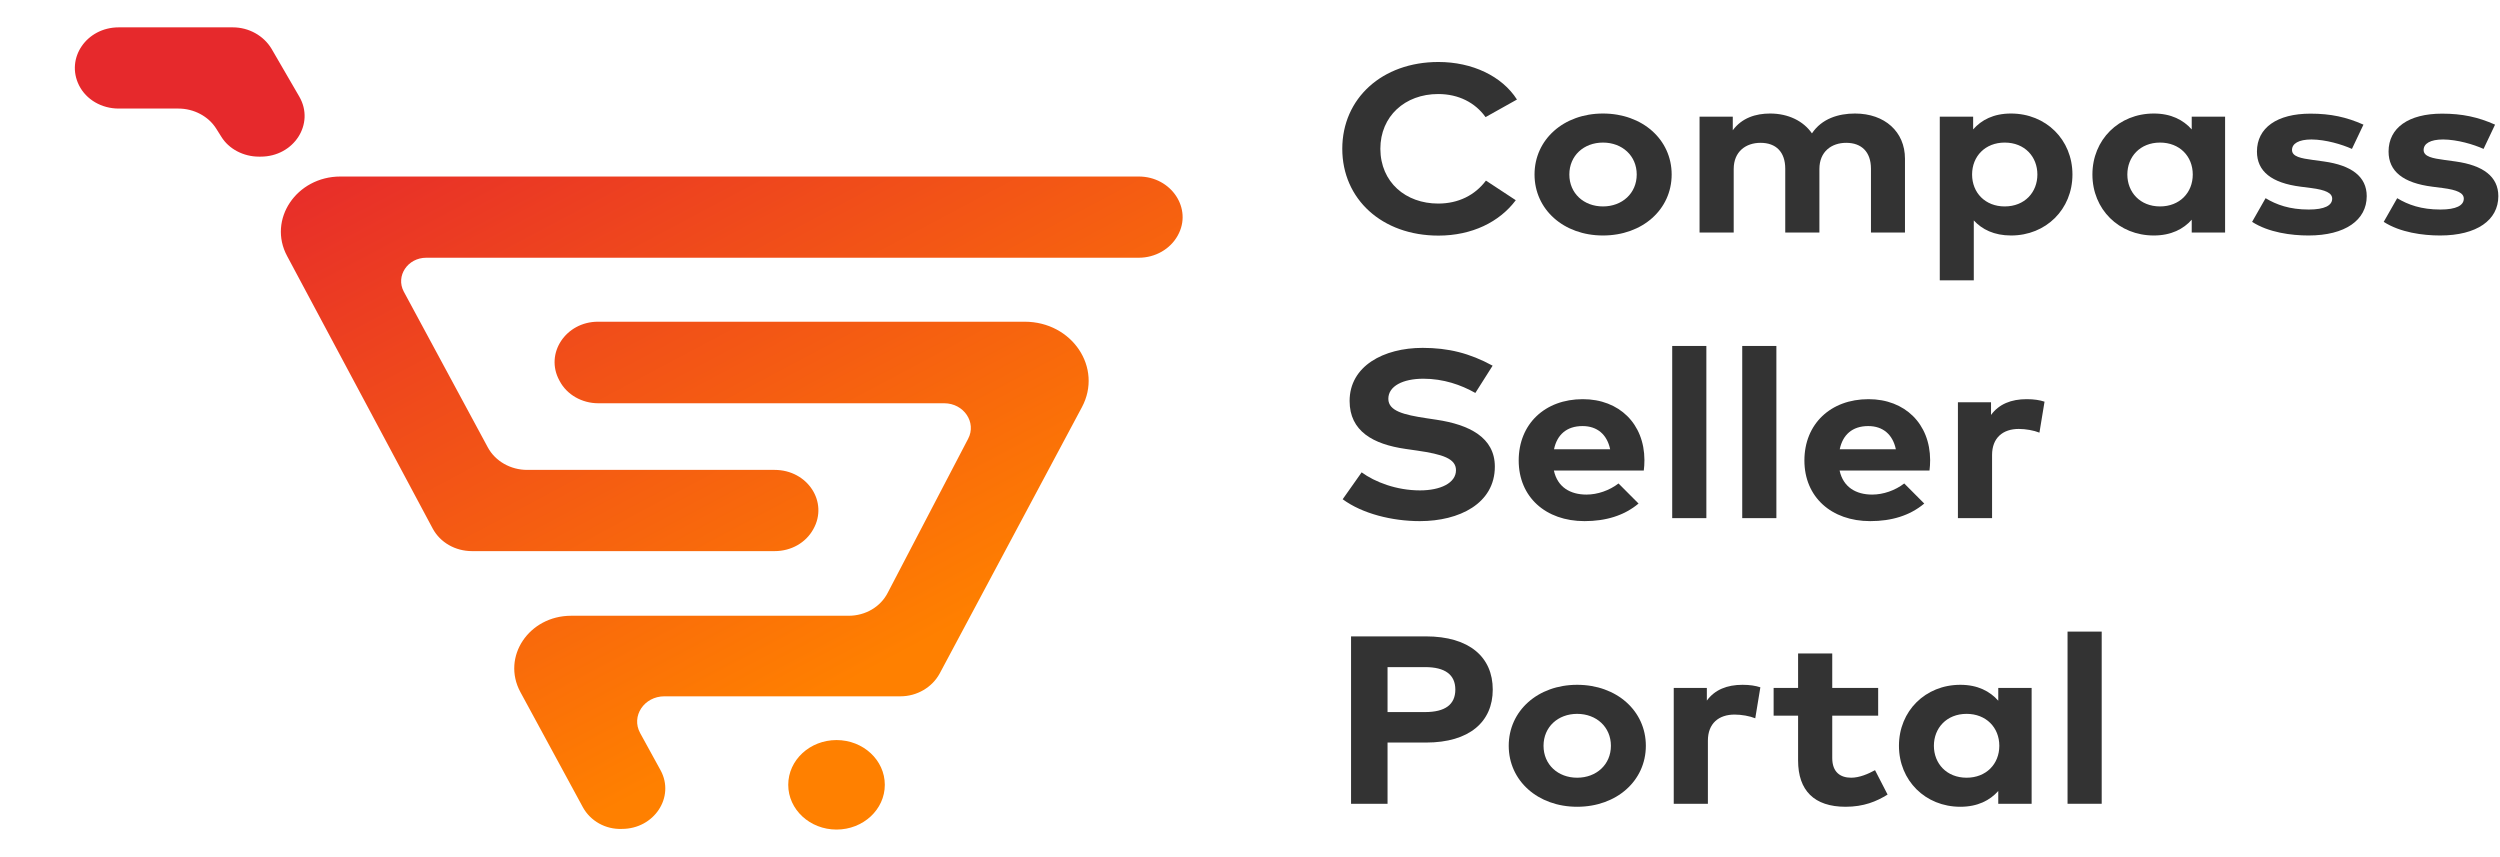 <svg width="318" height="109" viewBox="0 0 318 109" fill="none" xmlns="http://www.w3.org/2000/svg">
<path d="M182.971 7.885C175.797 7.885 170.738 12.524 170.738 18.927C170.738 25.33 175.797 29.969 182.971 29.969C187.231 29.969 190.743 28.235 192.807 25.467L189.012 22.973C187.614 24.828 185.517 25.893 182.937 25.893C178.826 25.893 175.598 23.201 175.581 18.927C175.581 14.79 178.71 11.961 182.937 11.961C185.534 11.961 187.647 13.056 188.962 14.897L192.957 12.661C191.059 9.68 187.265 7.885 182.971 7.885Z" fill="#333333"/>
<path d="M203.897 14.44C198.888 14.44 195.193 17.756 195.193 22.197C195.193 26.638 198.888 29.954 203.897 29.954C208.924 29.954 212.635 26.638 212.635 22.197C212.635 17.756 208.924 14.44 203.897 14.44ZM203.897 18.136C206.344 18.136 208.191 19.809 208.191 22.197C208.191 24.585 206.344 26.258 203.897 26.258C201.451 26.258 199.62 24.585 199.62 22.197C199.62 19.809 201.451 18.136 203.897 18.136Z" fill="#333333"/>
<path d="M235.955 14.44C233.842 14.44 231.728 15.094 230.48 16.965C229.398 15.399 227.484 14.44 225.154 14.44C223.323 14.44 221.559 15.003 220.41 16.57V14.836H216.183V29.574H220.527V21.497C220.527 19.277 222.075 18.167 223.939 18.167C225.919 18.167 227.084 19.338 227.084 21.467V29.574H231.428V21.497C231.428 19.277 232.976 18.167 234.84 18.167C236.804 18.167 237.986 19.338 237.986 21.467V29.574H242.313V20.189C242.313 16.767 239.75 14.44 235.955 14.44Z" fill="#333333"/>
<path d="M255.793 14.44C253.58 14.44 252.032 15.262 250.983 16.463V14.836H246.739V35.657H251.066V28.038C252.115 29.178 253.646 29.954 255.81 29.954C260.253 29.954 263.615 26.623 263.615 22.197C263.615 17.771 260.253 14.44 255.793 14.44ZM254.994 18.136C257.557 18.136 259.155 19.946 259.155 22.197C259.155 24.448 257.557 26.258 254.994 26.258C252.531 26.258 250.85 24.524 250.85 22.197C250.85 19.87 252.531 18.136 254.994 18.136Z" fill="#333333"/>
<path d="M283.031 14.836H278.787V16.463C277.722 15.262 276.174 14.44 273.96 14.44C269.517 14.44 266.155 17.771 266.155 22.197C266.155 26.623 269.517 29.954 273.96 29.954C276.174 29.954 277.738 29.133 278.787 27.946V29.574H283.031V14.836ZM274.759 18.136C277.239 18.136 278.92 19.87 278.92 22.197C278.92 24.524 277.239 26.258 274.759 26.258C272.213 26.258 270.598 24.448 270.598 22.197C270.598 19.946 272.213 18.136 274.759 18.136Z" fill="#333333"/>
<path d="M300.631 15.855C298.484 14.897 296.471 14.456 293.891 14.456C289.647 14.456 287.084 16.25 287.084 19.277C287.084 21.787 288.931 23.277 292.659 23.748L293.974 23.916C295.838 24.159 296.654 24.555 296.654 25.269C296.654 26.136 295.688 26.653 293.675 26.653C291.245 26.653 289.564 26.045 288.182 25.209L286.468 28.22C288.565 29.574 291.444 29.954 293.641 29.954C298.318 29.954 301.047 27.992 301.047 24.95C301.047 22.456 299.1 21.026 295.605 20.539L294.174 20.342C292.709 20.144 291.544 19.931 291.544 19.079C291.544 18.273 292.376 17.741 294.024 17.741C295.838 17.756 297.885 18.364 299.167 18.942L300.631 15.855Z" fill="#333333"/>
<path d="M317.372 15.855C315.225 14.897 313.211 14.456 310.632 14.456C306.388 14.456 303.825 16.25 303.825 19.277C303.825 21.787 305.672 23.277 309.4 23.748L310.715 23.916C312.579 24.159 313.394 24.555 313.394 25.269C313.394 26.136 312.429 26.653 310.415 26.653C307.985 26.653 306.304 26.045 304.923 25.209L303.209 28.22C305.306 29.574 308.185 29.954 310.382 29.954C315.059 29.954 317.788 27.992 317.788 24.95C317.788 22.456 315.841 21.026 312.346 20.539L310.915 20.342C309.45 20.144 308.285 19.931 308.285 19.079C308.285 18.273 309.117 17.741 310.765 17.741C312.579 17.756 314.626 18.364 315.908 18.942L317.372 15.855Z" fill="#333333"/>
<path d="M189.861 46.515C186.932 44.918 184.219 44.249 180.957 44.249C175.997 44.249 171.67 46.561 171.67 51.002C171.67 54.85 174.666 56.508 178.777 57.101L180.258 57.314C183.503 57.785 185.201 58.333 185.201 59.808C185.201 61.451 183.204 62.378 180.624 62.378C177.628 62.378 174.882 61.314 173.201 60.082L170.788 63.504C173.284 65.344 177.079 66.287 180.607 66.287C185.617 66.287 190.144 64.051 190.144 59.352C190.144 55.641 186.882 54.013 182.721 53.39L181.406 53.192C178.61 52.766 176.596 52.295 176.596 50.728C176.596 49.116 178.444 48.173 181.057 48.173C183.603 48.173 185.833 48.949 187.664 49.983L189.861 46.515Z" fill="#333333"/>
<path d="M201.333 50.774C196.506 50.774 193.178 53.937 193.178 58.576C193.178 63.215 196.606 66.287 201.549 66.287C204.262 66.287 206.592 65.588 208.423 64.051L205.876 61.496C204.711 62.394 203.197 62.911 201.799 62.911C199.752 62.911 198.121 61.983 197.655 59.854H209.089C209.139 59.519 209.172 58.971 209.172 58.515C209.155 53.922 205.976 50.774 201.333 50.774ZM201.3 54.196C203.164 54.196 204.412 55.26 204.811 57.146H197.671C198.054 55.321 199.252 54.196 201.3 54.196Z" fill="#333333"/>
<path d="M217.049 44.006H212.705V65.907H217.049V44.006Z" fill="#333333"/>
<path d="M225.956 44.006H221.612V65.907H225.956V44.006Z" fill="#333333"/>
<path d="M237.675 50.774C232.848 50.774 229.52 53.937 229.52 58.576C229.52 63.215 232.948 66.287 237.891 66.287C240.604 66.287 242.934 65.588 244.765 64.051L242.219 61.496C241.054 62.394 239.539 62.911 238.141 62.911C236.094 62.911 234.463 61.983 233.997 59.854H245.431C245.481 59.519 245.514 58.971 245.514 58.515C245.497 53.922 242.319 50.774 237.675 50.774ZM237.642 54.196C239.506 54.196 240.754 55.26 241.153 57.146H234.014C234.396 55.321 235.595 54.196 237.642 54.196Z" fill="#333333"/>
<path d="M257.801 50.774C255.821 50.774 254.273 51.397 253.258 52.781V51.169H249.047V65.907H253.391V57.876C253.391 55.686 254.772 54.561 256.786 54.561C257.668 54.561 258.7 54.743 259.416 55.032L260.065 51.093C259.466 50.895 258.733 50.774 257.801 50.774Z" fill="#333333"/>
<path d="M181.39 94.453C186.915 94.453 189.878 91.807 189.878 87.715C189.878 83.594 186.915 80.947 181.356 80.947H171.853V102.24H176.496V94.453H181.39ZM181.273 84.856C183.803 84.856 185.118 85.814 185.118 87.715C185.118 89.632 183.803 90.575 181.273 90.575H176.496V84.856H181.273Z" fill="#333333"/>
<path d="M200.614 87.107C195.605 87.107 191.91 90.423 191.91 94.864C191.91 99.305 195.605 102.621 200.614 102.621C205.641 102.621 209.352 99.305 209.352 94.864C209.352 90.423 205.641 87.107 200.614 87.107ZM200.614 90.803C203.061 90.803 204.908 92.476 204.908 94.864C204.908 97.252 203.061 98.925 200.614 98.925C198.168 98.925 196.337 97.252 196.337 94.864C196.337 92.476 198.168 90.803 200.614 90.803Z" fill="#333333"/>
<path d="M221.654 87.107C219.674 87.107 218.126 87.731 217.111 89.115V87.502H212.9V102.24H217.244V94.21C217.244 92.02 218.625 90.894 220.639 90.894C221.521 90.894 222.553 91.077 223.269 91.366L223.918 87.426C223.319 87.229 222.586 87.107 221.654 87.107Z" fill="#333333"/>
<path d="M238.903 87.502H233.061V83.122H228.717V87.502H225.605V91.031H228.717V96.734C228.717 100.552 230.764 102.621 234.759 102.621C237.056 102.621 238.687 101.951 240.101 101.069L238.504 97.966C237.621 98.453 236.506 98.925 235.474 98.925C234.126 98.925 233.061 98.255 233.061 96.415V91.031H238.903V87.502Z" fill="#333333"/>
<path d="M258.423 87.502H254.179V89.13C253.114 87.928 251.566 87.107 249.353 87.107C244.909 87.107 241.547 90.438 241.547 94.864C241.547 99.29 244.909 102.621 249.353 102.621C251.566 102.621 253.131 101.799 254.179 100.613V102.24H258.423V87.502ZM250.152 90.803C252.632 90.803 254.313 92.537 254.313 94.864C254.313 97.191 252.632 98.925 250.152 98.925C247.605 98.925 245.991 97.115 245.991 94.864C245.991 92.613 247.605 90.803 250.152 90.803Z" fill="#333333"/>
<path d="M267.336 80.339H262.992V102.24H267.336V80.339Z" fill="#333333"/>
<path d="M144.85 22.454H43.303C37.707 22.454 34.022 27.935 36.524 32.574L55.041 67.234C55.997 69.005 57.907 70.102 60.046 70.102H98.535C100.628 70.102 102.494 69.047 103.449 67.319C105.405 63.861 102.721 59.771 98.535 59.771H67.052C64.959 59.771 63.003 58.675 62.048 56.904L51.356 37.085C50.31 35.103 51.856 32.784 54.222 32.784H144.85C146.943 32.784 148.854 31.688 149.809 29.959C151.72 26.544 148.99 22.454 144.85 22.454Z" fill="url(#paint0_linear_65_188085)"/>
<path d="M32.93 19.924H33.158C37.389 19.924 40.073 15.749 38.071 12.291L34.523 6.177C33.522 4.533 31.656 3.479 29.609 3.479H15.104C11.009 3.479 8.325 7.4 10.054 10.858C10.964 12.671 12.92 13.809 15.104 13.809H22.694C24.65 13.809 26.515 14.779 27.516 16.382L28.153 17.394C29.109 18.954 30.974 19.924 32.93 19.924Z" fill="url(#paint1_linear_65_188085)"/>
<path d="M74.15 102.696L66.188 88.022C63.776 83.553 67.28 78.324 72.648 78.324H107.953C110.091 78.324 112.002 77.186 112.912 75.415L123.149 55.807C124.241 53.741 122.603 51.295 120.1 51.295H76.106C74.013 51.295 72.102 50.199 71.192 48.47L71.147 48.386C69.281 44.97 71.966 40.922 76.06 40.922H130.337C136.388 40.922 140.301 46.784 137.616 51.801L119.509 85.703C118.554 87.432 116.643 88.57 114.55 88.57H84.523C81.929 88.57 80.246 91.1 81.429 93.251L84.022 97.974C85.888 101.389 83.203 105.437 79.109 105.437C77.016 105.521 75.105 104.425 74.15 102.696Z" fill="url(#paint2_linear_65_188085)"/>
<path d="M106.406 105.521C109.798 105.521 112.548 102.973 112.548 99.829C112.548 96.685 109.798 94.136 106.406 94.136C103.014 94.136 100.264 96.685 100.264 99.829C100.264 102.973 103.014 105.521 106.406 105.521Z" fill="url(#paint3_linear_65_188085)"/>
<defs>
<linearGradient id="paint0_linear_65_188085" x1="65.7" y1="3.479" x2="109.618" y2="86.102" gradientUnits="userSpaceOnUse">
<stop stop-color="#E6292C"/>
<stop offset="1" stop-color="#FF8000"/>
</linearGradient>
<linearGradient id="paint1_linear_65_188085" x1="65.7" y1="3.479" x2="109.618" y2="86.102" gradientUnits="userSpaceOnUse">
<stop stop-color="#E6292C"/>
<stop offset="1" stop-color="#FF8000"/>
</linearGradient>
<linearGradient id="paint2_linear_65_188085" x1="65.7" y1="3.479" x2="109.618" y2="86.102" gradientUnits="userSpaceOnUse">
<stop stop-color="#E6292C"/>
<stop offset="1" stop-color="#FF8000"/>
</linearGradient>
<linearGradient id="paint3_linear_65_188085" x1="65.7" y1="3.479" x2="109.618" y2="86.102" gradientUnits="userSpaceOnUse">
<stop stop-color="#E6292C"/>
<stop offset="1" stop-color="#FF8000"/>
</linearGradient>
</defs>
</svg>

